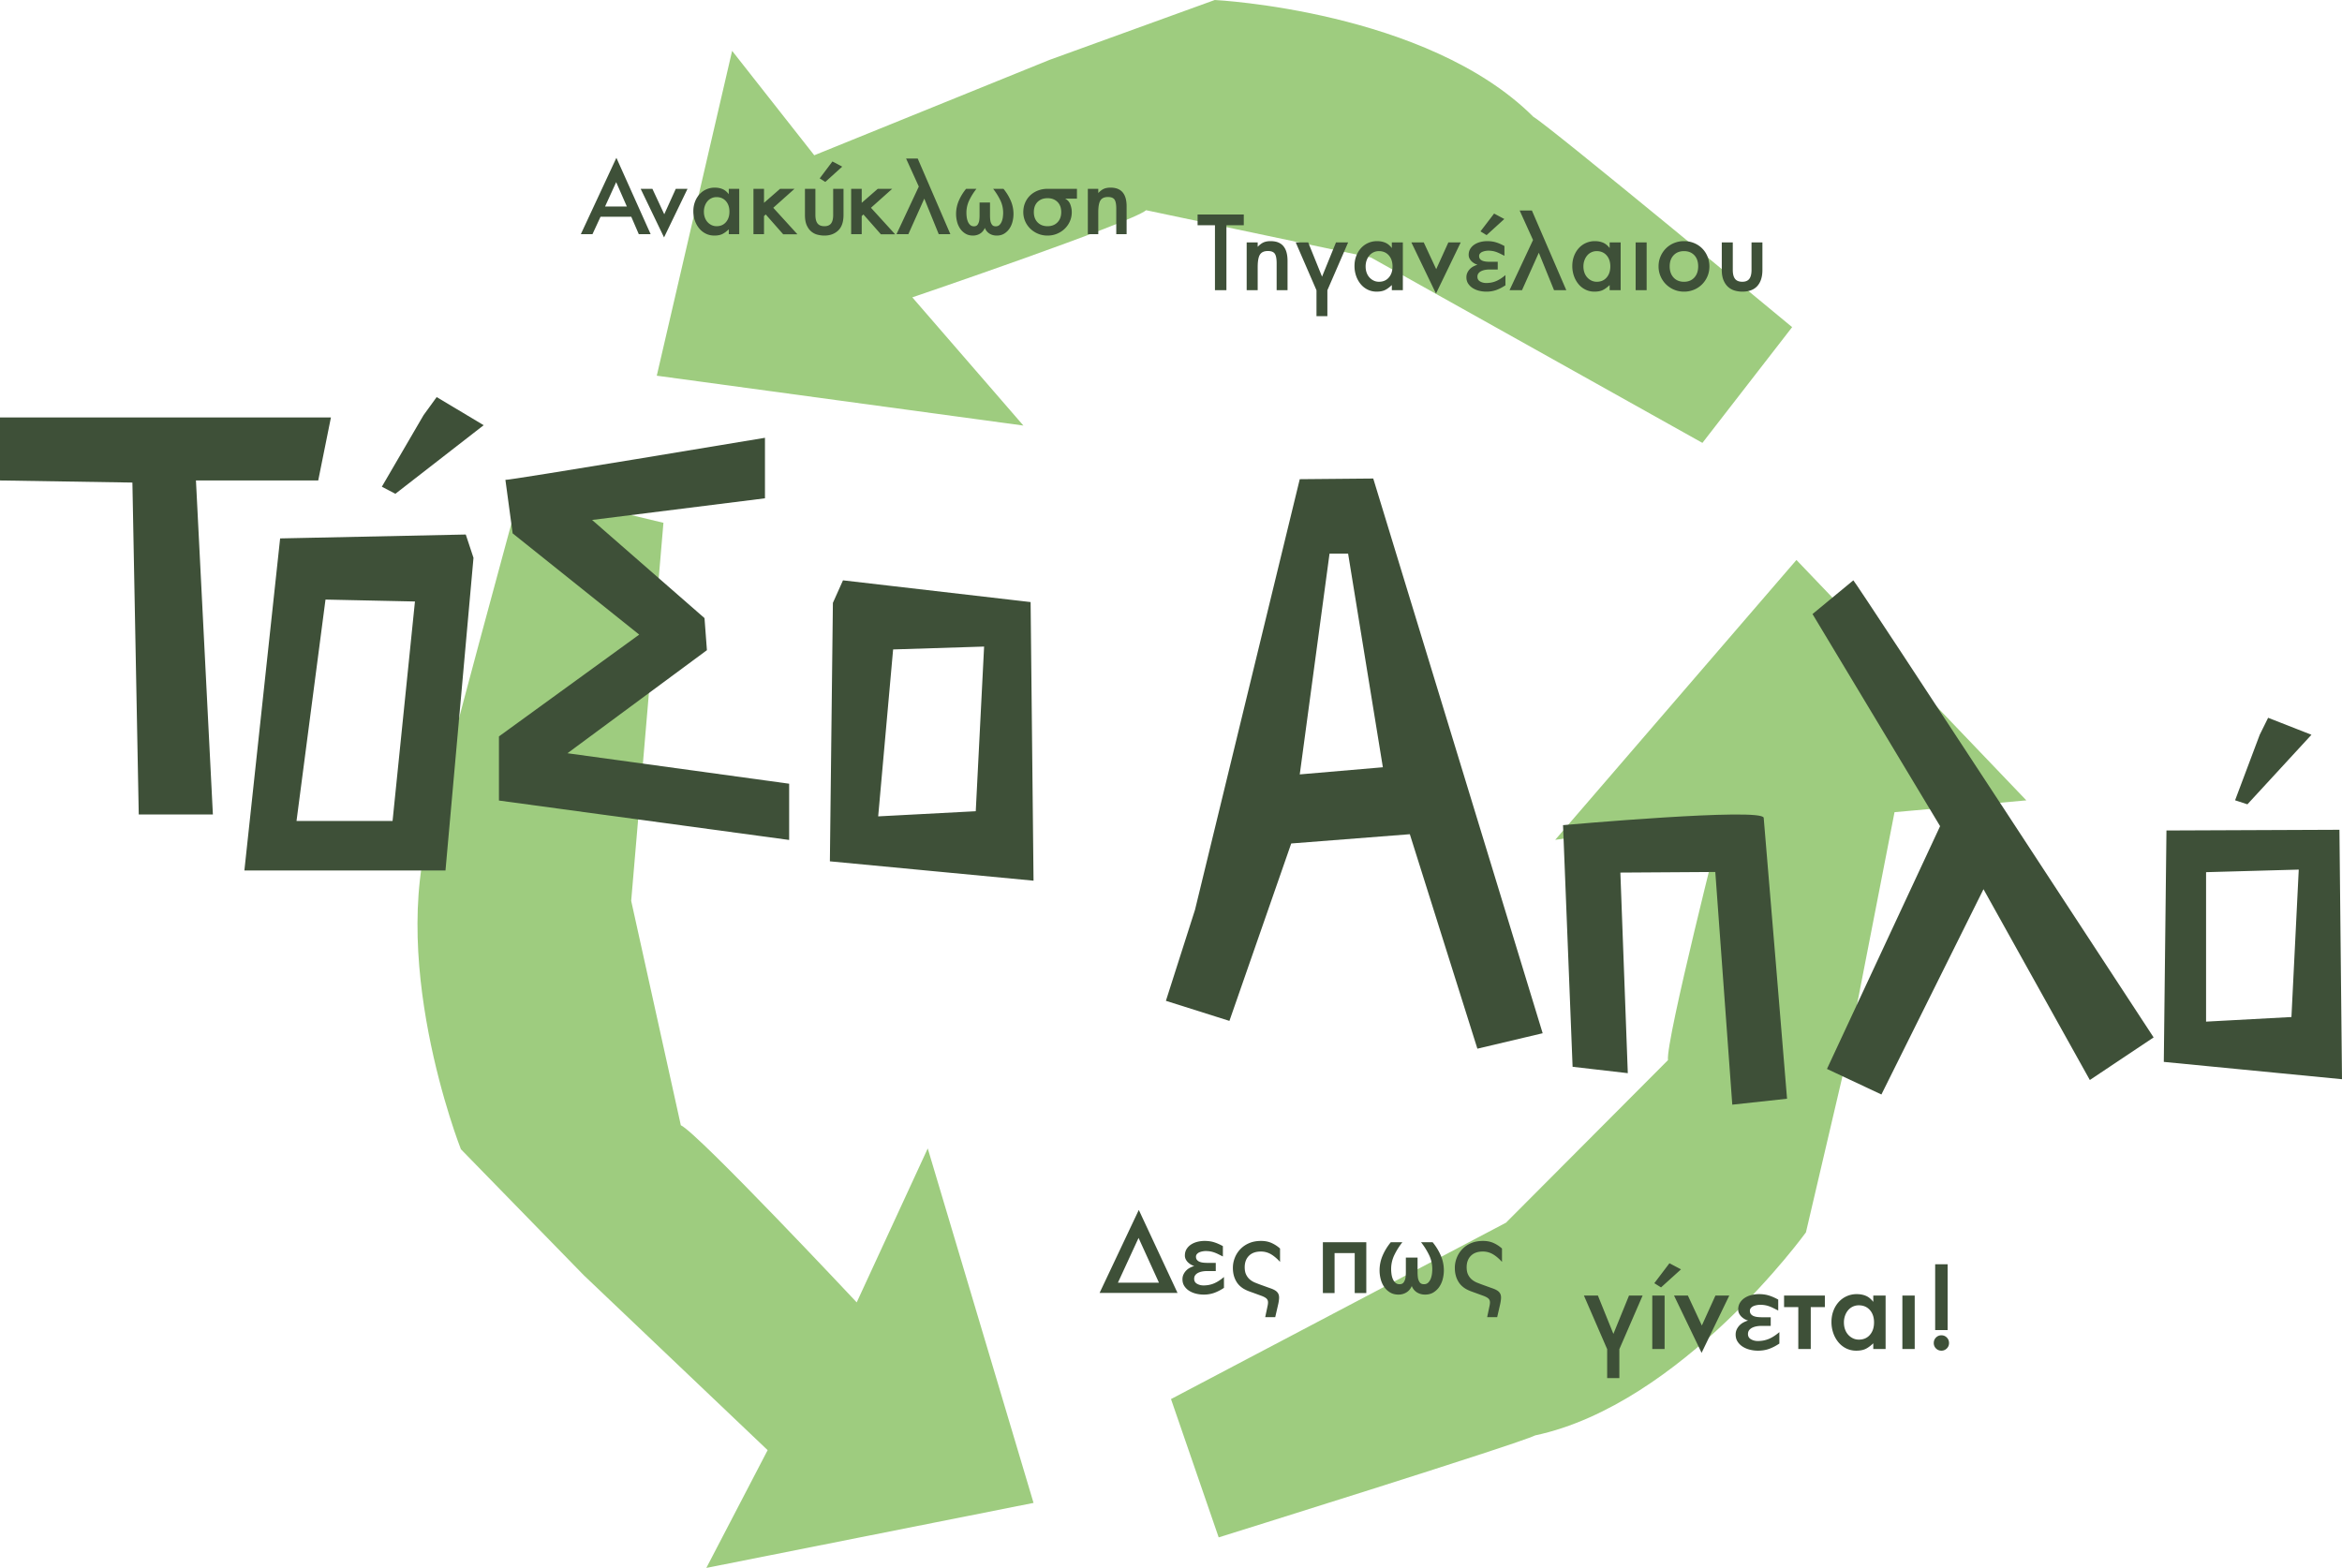 <svg xmlns="http://www.w3.org/2000/svg" width="460" height="308" viewBox="0 0 460 308">
    <g fill="none" fill-rule="evenodd">
        <path fill="#9ECC7F" d="M301.158 22.93C280.237 2.065 238.594 0 238.594 0l-32.49 11.776L159.932 30.5 143.798 9.99 129 73.802l72.01 9.796-21.82-25.185s43.113-14.678 45.924-17.117l44.186 9.302L334.377 87 352 64.262s-47.467-39.33-50.842-41.331M85.616 159.321c-10.388 27.643 4.908 66.43 4.908 66.43l24.136 24.755 36.114 34.36L138.734 308 203 295.228l-20.778-69.63-13.952 30.24s-31.161-33.238-34.547-34.796l-9.75-44.08 6.335-74.263L102.313 96s-16.267 59.422-16.697 63.321M301.52 281.97c28.793-6.135 53.191-39.89 53.191-39.89l7.871-33.642 9.528-48.896 25.89-2.319L352.844 110l-47.38 54.975 32.885-4.535s-11.241 44.123-10.735 47.812l-31.818 31.934L230 274.83 239.365 302s58.647-18.293 62.154-20.03"/>
        <path fill="#3E5038" d="M0 82h65l-2.497 12.382H38.487L41.814 160H27.253l-1.247-65.206L0 94.382zM99.268 94.265c.475.158 50.981-8.265 50.981-8.265v11.887l-33.955 4.252 22.081 19.281.474 6.3-27.39 20.246L155 153.952V165l-57-7.742V144.66l27.55-20-24.858-19.884-1.424-10.51z"/>
        <path fill="#3E5038" d="M77.104 161.273H58.239l5.693-43.493 17.57.376-4.398 43.117zM91.483 105l-36.462.765L48 171h39.498L93 109.577 91.483 105zM191.651 159.356l-19.165 1.011 2.934-32.793 17.871-.564-1.64 32.346zm10.774-41.085L165.575 114l-1.983 4.426-.592 50.771L203 173l-.575-54.729zM450.07 199.783l-16.768.905v-29.36l18.203-.505-1.435 28.96zM459.497 163l-33.975.139-.522 45.457L460 212l-.503-49zM255.29 152.122l5.847-43.36h3.65l6.826 41.957-16.323 1.403zM269.724 94l-14.434.13-20.572 84.583L229 196.6l12.474 3.942 12.14-34.851 23.295-1.82L290.179 206 303 202.968 269.724 94zM307 162.089s39.204-3.502 39.414-1.437c.208 2.064 4.586 55.18 4.586 55.18L340.243 217l-3.336-45.71-18.646.121 1.46 39.401-10.843-1.253-1.878-47.47zM364.02 114c.668.599 58.98 89.788 58.98 89.788l-12.53 8.367-20.886-37.483L369.534 215l-10.693-5.02 22.22-47.69L356 120.623l8.02-6.623zM443.839 144.338L439 157.206l2.42.794L454 144.338 445.49 141zM83.185 81.564L75 95.608 77.656 97 95 83.526 85.77 78z"/>
        <path fill="#3E5038" fill-rule="nonzero" d="M125.468 46l-1.48-3.428h-6.031L116.37 46h-2.285l6.982-15.002L127.796 46h-2.328zm-4.443-10.22l-2.18 4.782h4.275l-2.095-4.782zm9.401 10.855l-4.591-9.543h2.306l2.328 4.994 2.264-4.994h2.306l-4.613 9.543zM143.143 46v-.952c-.48.451-.92.769-1.323.952-.402.183-.906.275-1.513.275-.592 0-1.139-.12-1.64-.36-.5-.24-.934-.574-1.3-1.005a4.878 4.878 0 0 1-.868-1.523 5.53 5.53 0 0 1-.318-1.894c0-.663.106-1.276.318-1.84a4.582 4.582 0 0 1 .878-1.471 3.97 3.97 0 0 1 1.333-.974 4.036 4.036 0 0 1 1.682-.349c.564 0 1.072.096 1.524.286.451.19.86.525 1.227 1.005v-1.058h2.052V46h-2.052zm.127-4.422c0-.86-.233-1.552-.698-2.074-.466-.522-1.08-.783-1.841-.783a2.304 2.304 0 0 0-1.767.804 2.865 2.865 0 0 0-.519.91c-.126.353-.19.734-.19 1.143 0 .409.06.786.18 1.132.12.345.293.645.518.899.226.254.49.455.794.603a2.26 2.26 0 0 0 1.005.222c.762 0 1.372-.264 1.83-.793.459-.53.688-1.217.688-2.063zm10.558 4.443l-3.428-3.893-.338.317V46h-2.074v-8.908h2.074v2.75l3.152-2.75h2.836l-4.169 3.724 4.74 5.205h-2.793zm8.273-10.283l-1.1-.698 2.497-3.322 1.925 1.015-3.322 3.005zm3.576 6.496c0 1.368-.349 2.384-1.047 3.047-.698.663-1.598.994-2.698.994-.451 0-.903-.056-1.354-.17a3.075 3.075 0 0 1-1.227-.623c-.367-.304-.667-.716-.9-1.238-.232-.522-.349-1.192-.349-2.01v-5.142h2.053v5.12c0 .762.14 1.323.423 1.683.282.36.733.54 1.354.54.592 0 1.026-.18 1.301-.54.275-.36.413-.92.413-1.682v-5.12h2.031v5.14zm7.34 3.787l-3.428-3.893-.338.317V46h-2.074v-8.908h2.074v2.75l3.152-2.75h2.836l-4.169 3.724 4.74 5.205h-2.793zM184.379 46l-2.835-6.982L178.413 46h-2.328l4.38-9.352-2.497-5.502h2.285L186.665 46h-2.286zm14.685-3.957c0 .494-.064.991-.19 1.492-.128.5-.325.952-.593 1.354-.268.402-.61.734-1.026.995-.416.26-.914.391-1.492.391-.522 0-.991-.127-1.407-.38-.416-.255-.723-.629-.92-1.122-.212.493-.526.867-.942 1.121-.416.254-.878.381-1.386.381-.578 0-1.08-.13-1.502-.391a3.327 3.327 0 0 1-1.037-.995 4.344 4.344 0 0 1-.593-1.354c-.127-.5-.19-.998-.19-1.492 0-.917.18-1.791.54-2.623a9.705 9.705 0 0 1 1.428-2.328h2.031a12.287 12.287 0 0 0-1.428 2.285 5.628 5.628 0 0 0-.54 2.434c0 .225.018.49.053.793.035.303.106.592.212.867.106.276.257.508.455.699.197.19.451.285.761.285.339 0 .586-.12.741-.36.155-.24.254-.5.296-.782a7.37 7.37 0 0 0 .064-.995V39.78h2.052v2.54c0 .352.021.683.064.994.042.282.14.543.296.783.155.24.409.36.762.36.31 0 .56-.096.75-.286.191-.19.34-.423.445-.699.106-.275.176-.564.212-.867.035-.303.053-.568.053-.793 0-.861-.18-1.672-.54-2.434a12.287 12.287 0 0 0-1.428-2.285h2.031a9.705 9.705 0 0 1 1.428 2.328c.36.832.54 1.706.54 2.623zm10.135-3.025c.494.253.836.634 1.026 1.142.19.508.286 1.009.286 1.502 0 .65-.124 1.252-.37 1.81a4.606 4.606 0 0 1-1.016 1.46c-.43.416-.935.744-1.513.983-.578.24-1.199.36-1.862.36a4.813 4.813 0 0 1-3.375-1.344 4.606 4.606 0 0 1-1.015-1.46 4.416 4.416 0 0 1-.37-1.809c0-.648.116-1.252.348-1.809.233-.557.561-1.04.984-1.45.423-.408.928-.73 1.513-.962a5.137 5.137 0 0 1 1.915-.349h5.776v1.926H209.2zm-.762 2.644c0-.846-.247-1.512-.74-2-.494-.486-1.143-.73-1.947-.73s-1.453.244-1.947.73c-.493.488-.74 1.154-.74 2 0 .847.247 1.52.74 2.021.494.5 1.143.751 1.947.751s1.453-.25 1.947-.75c.493-.502.74-1.175.74-2.022zM219.25 46v-4.994c0-.874-.116-1.477-.349-1.809-.232-.331-.66-.497-1.28-.497-.705 0-1.199.222-1.48.667-.283.444-.424 1.223-.424 2.338V46h-2.052v-8.908h2.052v.825c.395-.409.769-.687 1.121-.836.353-.148.776-.222 1.27-.222.592 0 1.09.088 1.492.265.402.176.726.426.973.75.247.325.427.71.54 1.154.112.444.169.942.169 1.492V46h-2.032zM240.885 44.249V57h-2.251V44.249h-3.411V42.13h9.073v2.118h-3.41zM250.75 57v-5.261c0-.922-.123-1.557-.368-1.906-.245-.35-.695-.524-1.349-.524-.743 0-1.263.234-1.56.702-.298.468-.446 1.29-.446 2.464V57h-2.163v-9.385h2.163v.87c.416-.432.81-.725 1.181-.881.372-.156.818-.234 1.338-.234.624 0 1.148.092 1.572.278.423.186.765.45 1.025.792.26.341.45.746.568 1.215.12.468.179.992.179 1.571V57h-2.14zm9.965.022v5.083h-2.14v-5.083l-4.08-9.407h2.452l2.72 6.732 2.742-6.732h2.385l-4.08 9.407zM273.376 57v-1.003c-.505.475-.97.81-1.393 1.003-.424.193-.955.29-1.594.29-.625 0-1.2-.127-1.728-.38a4.127 4.127 0 0 1-1.371-1.058 5.14 5.14 0 0 1-.914-1.605 5.826 5.826 0 0 1-.334-1.995c0-.699.111-1.345.334-1.94.223-.594.531-1.11.925-1.55.394-.438.862-.78 1.405-1.025a4.252 4.252 0 0 1 1.772-.367c.594 0 1.13.1 1.605.3.475.201.906.554 1.293 1.06v-1.115h2.162V57h-2.162zm.134-4.66c0-.906-.246-1.634-.736-2.184-.49-.55-1.137-.825-1.94-.825a2.428 2.428 0 0 0-1.861.847c-.23.268-.412.587-.546.959-.134.372-.2.773-.2 1.204 0 .43.062.828.189 1.192.126.365.308.68.546.948.238.267.516.48.836.635.32.156.672.234 1.059.234.802 0 1.445-.278 1.928-.836.483-.557.725-1.281.725-2.173zm8.538 5.329l-4.838-10.054h2.43l2.452 5.26 2.386-5.26h2.43l-4.86 10.054zm9.942-11.481l-1.204-.736 2.676-3.5 2.006 1.07-3.478 3.166zm3.7 9.853a8.306 8.306 0 0 1-1.816.937 5.806 5.806 0 0 1-1.95.312 5.86 5.86 0 0 1-1.383-.167 4.246 4.246 0 0 1-1.248-.513 2.956 2.956 0 0 1-.914-.88c-.238-.357-.357-.78-.357-1.271 0-.327.063-.625.19-.892a2.65 2.65 0 0 1 1.192-1.237c.268-.142.535-.25.803-.324a2.822 2.822 0 0 1-1.182-.69 2.13 2.13 0 0 1-.4-.558 1.523 1.523 0 0 1-.157-.691c0-.46.108-.862.323-1.204.216-.342.498-.624.847-.847.35-.223.74-.386 1.17-.49a5.493 5.493 0 0 1 1.294-.156c.654 0 1.24.081 1.76.245.521.163 1.064.401 1.628.713v1.917l-.825-.412a7.09 7.09 0 0 0-.746-.323 4.378 4.378 0 0 0-.758-.201 5.094 5.094 0 0 0-.859-.067 3.207 3.207 0 0 0-1.137.223 1.25 1.25 0 0 0-.457.323.727.727 0 0 0-.189.502c0 .238.06.43.178.58.12.148.275.263.468.345.194.082.42.137.68.167.26.03.524.045.792.045h1.538v1.516h-1.672c-.282 0-.561.026-.836.078a2.844 2.844 0 0 0-.747.245 1.484 1.484 0 0 0-.535.435c-.134.178-.2.4-.2.668 0 .417.178.725.535.926.356.2.75.3 1.181.3.713 0 1.367-.126 1.962-.378.594-.253 1.204-.647 1.828-1.182v2.006zm9.542.959l-2.987-7.357-3.3 7.357h-2.452l4.615-9.853-2.63-5.797h2.407L307.64 57h-2.408zm10.924 0v-1.003c-.506.475-.97.81-1.394 1.003-.423.193-.955.29-1.594.29-.624 0-1.2-.127-1.727-.38a4.127 4.127 0 0 1-1.371-1.058 5.14 5.14 0 0 1-.914-1.605 5.826 5.826 0 0 1-.335-1.995c0-.699.112-1.345.335-1.94.223-.594.531-1.11.925-1.55.394-.438.862-.78 1.404-1.025a4.252 4.252 0 0 1 1.773-.367c.594 0 1.13.1 1.605.3.475.201.906.554 1.293 1.06v-1.115h2.162V57h-2.162zm.133-4.66c0-.906-.245-1.634-.735-2.184-.49-.55-1.137-.825-1.94-.825a2.428 2.428 0 0 0-1.861.847c-.23.268-.413.587-.546.959-.134.372-.201.773-.201 1.204 0 .43.063.828.19 1.192.126.365.308.68.546.948.237.267.516.48.836.635.32.156.672.234 1.059.234.802 0 1.445-.278 1.928-.836.483-.557.724-1.281.724-2.173zm4.972 4.66v-9.385h2.162V57h-2.162zm14.49-4.66c0 .7-.13 1.35-.39 1.951a5.007 5.007 0 0 1-1.059 1.572 4.825 4.825 0 0 1-1.583 1.048 5.07 5.07 0 0 1-1.962.379c-.698 0-1.352-.13-1.961-.39a4.973 4.973 0 0 1-1.583-1.06 5.007 5.007 0 0 1-1.059-1.57 4.864 4.864 0 0 1-.39-1.951c0-.699.13-1.35.39-1.951a5.007 5.007 0 0 1 1.059-1.572 4.825 4.825 0 0 1 1.583-1.047 5.07 5.07 0 0 1 1.961-.38c.714 0 1.375.127 1.984.38.61.252 1.137.601 1.583 1.047.446.446.795.974 1.048 1.583a5.07 5.07 0 0 1 .379 1.962zm-2.207-.021c0-.922-.253-1.65-.758-2.185-.505-.535-1.181-.803-2.029-.803-.847 0-1.527.272-2.04.814-.512.542-.768 1.267-.768 2.174 0 .921.256 1.657.769 2.207.512.55 1.192.824 2.04.824.847 0 1.523-.275 2.028-.824.505-.55.758-1.286.758-2.207zm12.618.713c0 1.352-.331 2.4-.992 3.143-.662.743-1.646 1.115-2.954 1.115-.49 0-.977-.067-1.46-.2a3.306 3.306 0 0 1-1.293-.692c-.38-.327-.688-.765-.925-1.315-.238-.55-.357-1.234-.357-2.051v-5.417h2.162v5.395c0 .802.149 1.393.446 1.772.297.379.773.568 1.427.568.624 0 1.081-.19 1.37-.568.29-.38.436-.97.436-1.772v-5.395h2.14v5.417zM215.976 253.976l7.7-16.3 7.605 16.3h-15.305zm7.653-10.803l-4.052 8.79h8.056l-4.004-8.79zm16.774 9.808a8.827 8.827 0 0 1-1.931.995 6.17 6.17 0 0 1-2.073.332c-.49 0-.98-.06-1.47-.178-.489-.118-.931-.3-1.326-.545a3.142 3.142 0 0 1-.971-.935c-.253-.38-.38-.83-.38-1.35 0-.348.068-.664.202-.949a2.816 2.816 0 0 1 1.267-1.314c.285-.15.57-.265.853-.344a2.999 2.999 0 0 1-1.255-.734 2.264 2.264 0 0 1-.427-.593 1.619 1.619 0 0 1-.166-.734c0-.49.115-.916.344-1.28.229-.363.53-.663.9-.9.371-.237.786-.41 1.244-.521.458-.11.916-.166 1.374-.166.695 0 1.319.087 1.872.26.553.174 1.13.427 1.73.759v2.037l-.877-.438a7.535 7.535 0 0 0-.794-.343 4.652 4.652 0 0 0-.805-.214 5.414 5.414 0 0 0-.913-.07c-.173 0-.37.019-.592.058-.221.04-.426.1-.616.178-.19.08-.351.194-.486.344a.773.773 0 0 0-.2.533c0 .252.062.458.189.616.126.158.292.28.497.367.205.087.446.146.723.178.276.031.556.047.84.047h1.636v1.611h-1.777c-.3 0-.597.028-.889.083a3.022 3.022 0 0 0-.793.26 1.577 1.577 0 0 0-.57.463c-.141.19-.212.426-.212.71 0 .443.19.77.568.984.38.213.798.32 1.256.32.758 0 1.453-.135 2.085-.403.632-.269 1.28-.687 1.943-1.256v2.132zm11.016-5.093c-.6-.664-1.2-1.17-1.8-1.517a3.856 3.856 0 0 0-1.967-.521c-1.01 0-1.792.28-2.345.841-.553.56-.83 1.307-.83 2.239 0 .584.095 1.07.285 1.457.19.387.434.707.734.96.3.252.644.458 1.03.616.388.157.779.307 1.174.45.173.063.327.118.462.165.134.048.264.095.39.143.127.047.27.098.427.154l.569.201c.41.142.738.296.983.462.245.166.426.367.545.604.118.237.17.53.154.877a7.367 7.367 0 0 1-.19 1.255l-.568 2.464h-1.967l.45-2.132c.095-.41.123-.738.083-.983a.956.956 0 0 0-.379-.616c-.213-.166-.525-.324-.936-.474l-1.587-.58a28.83 28.83 0 0 1-.912-.332 7.24 7.24 0 0 1-.77-.355c-.3-.158-.588-.36-.865-.605a3.9 3.9 0 0 1-.734-.888 4.708 4.708 0 0 1-.51-1.196c-.126-.45-.19-.96-.19-1.529 0-.663.123-1.31.368-1.942.245-.632.6-1.197 1.066-1.694a5.167 5.167 0 0 1 1.73-1.197c.687-.3 1.48-.45 2.38-.45.775 0 1.466.138 2.074.415a6.378 6.378 0 0 1 1.646 1.078v2.63zM266.084 254v-7.842h-3.956V254h-2.298v-9.974h8.529V254h-2.275zm17.509-4.43c0 .552-.071 1.11-.213 1.67a4.865 4.865 0 0 1-.664 1.516c-.3.45-.683.821-1.149 1.114-.466.292-1.023.438-1.67.438-.585 0-1.11-.142-1.576-.426-.466-.285-.81-.703-1.03-1.256-.237.553-.589.971-1.055 1.256a2.921 2.921 0 0 1-1.551.426c-.648 0-1.209-.146-1.683-.438a3.726 3.726 0 0 1-1.16-1.114c-.3-.45-.522-.955-.664-1.516a6.776 6.776 0 0 1-.213-1.67c0-1.027.201-2.006.604-2.938.403-.932.936-1.8 1.6-2.606h2.274a13.758 13.758 0 0 0-1.6 2.558 6.301 6.301 0 0 0-.604 2.725c0 .253.02.549.06.888.04.34.118.664.237.972.118.308.288.568.509.782.221.213.505.32.853.32.379 0 .655-.135.829-.403.174-.269.284-.561.332-.877.047-.347.07-.719.07-1.113v-2.843h2.299v2.843c0 .394.024.766.071 1.113.047.316.158.608.332.877.173.268.458.402.853.402.347 0 .627-.106.84-.32.214-.213.38-.473.498-.781.119-.308.198-.632.237-.972.04-.34.06-.635.06-.888 0-.963-.202-1.872-.605-2.725a13.758 13.758 0 0 0-1.599-2.558h2.274a10.866 10.866 0 0 1 1.6 2.606c.402.932.604 1.911.604 2.938zm11.42-1.682c-.601-.664-1.201-1.17-1.801-1.517a3.856 3.856 0 0 0-1.967-.521c-1.01 0-1.792.28-2.345.841-.553.56-.83 1.307-.83 2.239 0 .584.095 1.07.285 1.457.19.387.434.707.734.96.3.252.644.458 1.03.616.388.157.779.307 1.174.45.173.063.327.118.462.165.134.048.264.095.39.143.127.047.269.098.427.154l.569.201c.41.142.738.296.983.462.245.166.426.367.545.604.118.237.17.53.154.877a7.367 7.367 0 0 1-.19 1.255l-.568 2.464h-1.967l.45-2.132c.095-.41.123-.738.083-.983a.956.956 0 0 0-.379-.616c-.213-.166-.525-.324-.936-.474l-1.587-.58a28.83 28.83 0 0 1-.912-.332 7.24 7.24 0 0 1-.77-.355c-.3-.158-.589-.36-.865-.605a3.9 3.9 0 0 1-.734-.888 4.708 4.708 0 0 1-.51-1.196c-.126-.45-.19-.96-.19-1.529 0-.663.123-1.31.368-1.942.245-.632.6-1.197 1.066-1.694a5.167 5.167 0 0 1 1.73-1.197c.687-.3 1.48-.45 2.38-.45.775 0 1.466.138 2.074.415a6.378 6.378 0 0 1 1.646 1.078v2.63zM318.064 265.025v5.691h-2.396v-5.691l-4.568-10.534h2.746l3.045 7.539 3.07-7.539h2.671l-4.568 10.534zm8.187-12.131l-1.322-.824 2.97-3.919 2.271 1.198-3.919 3.545zM324.53 265v-10.509h2.421V265h-2.42zm9.685.749l-5.416-11.258h2.72l2.746 5.891 2.671-5.89h2.72l-5.44 11.257zm15.277-1.822c-.7.466-1.377.815-2.035 1.048-.657.233-1.385.35-2.184.35a6.56 6.56 0 0 1-1.548-.188 4.754 4.754 0 0 1-1.397-.574 3.31 3.31 0 0 1-1.024-.986c-.266-.4-.4-.873-.4-1.423 0-.366.072-.699.213-.998.141-.3.325-.566.55-.799a3.08 3.08 0 0 1 .785-.586c.3-.159.6-.28.9-.362a3.16 3.16 0 0 1-1.324-.774 2.385 2.385 0 0 1-.45-.624 1.706 1.706 0 0 1-.174-.774c0-.516.12-.965.362-1.348.241-.383.557-.699.949-.948.39-.25.827-.433 1.31-.55a6.15 6.15 0 0 1 1.448-.174c.732 0 1.39.091 1.972.274.582.183 1.19.45 1.822.799v2.147l-.924-.462a7.939 7.939 0 0 0-.836-.362 4.902 4.902 0 0 0-.849-.225 5.704 5.704 0 0 0-.96-.075c-.184 0-.392.021-.625.063-.233.041-.449.104-.649.187a1.4 1.4 0 0 0-.511.362.814.814 0 0 0-.212.562c0 .266.066.482.2.649.132.166.307.295.523.386.217.092.47.154.762.188.291.033.586.05.886.05h1.722v1.697h-1.872c-.316 0-.628.03-.936.087-.308.059-.587.15-.836.275-.25.125-.45.287-.6.487-.149.2-.224.449-.224.749 0 .465.2.81.6 1.035.399.225.84.337 1.322.337a5.56 5.56 0 0 0 2.197-.424c.665-.283 1.348-.724 2.047-1.323v2.247zm6.165-7.164V265h-2.446v-8.237h-2.796v-2.272h8.013v2.272h-2.77zM367.937 265v-1.123c-.566.532-1.086.907-1.56 1.123-.474.216-1.07.324-1.785.324a4.42 4.42 0 0 1-1.934-.424 4.621 4.621 0 0 1-1.535-1.186 5.755 5.755 0 0 1-1.024-1.797 6.524 6.524 0 0 1-.374-2.234c0-.782.125-1.506.374-2.171a5.406 5.406 0 0 1 1.036-1.735c.441-.491.965-.874 1.573-1.148a4.76 4.76 0 0 1 1.984-.412c.666 0 1.265.112 1.797.337.533.224 1.015.62 1.448 1.185v-1.248h2.421V265h-2.42zm.15-5.217c0-1.015-.275-1.83-.824-2.446-.549-.616-1.273-.924-2.171-.924a2.718 2.718 0 0 0-2.085.949 3.38 3.38 0 0 0-.611 1.073 3.95 3.95 0 0 0-.225 1.348c0 .483.07.928.212 1.335.142.408.346.762.612 1.061.266.3.578.537.936.712.358.174.753.262 1.185.262.9 0 1.619-.312 2.16-.936.54-.624.81-1.435.81-2.434zm5.566 5.217v-10.509h2.422V265h-2.422zm6.44-3.72v-12.93h2.447v12.93h-2.447zm2.721 2.547c0 .416-.145.77-.437 1.06a1.444 1.444 0 0 1-1.06.437c-.417 0-.77-.145-1.061-.436a1.444 1.444 0 0 1-.437-1.061c0-.433.145-.795.437-1.086a1.444 1.444 0 0 1 1.06-.437c.417 0 .77.146 1.061.437.292.291.437.653.437 1.086z"/>
    </g>
</svg>
